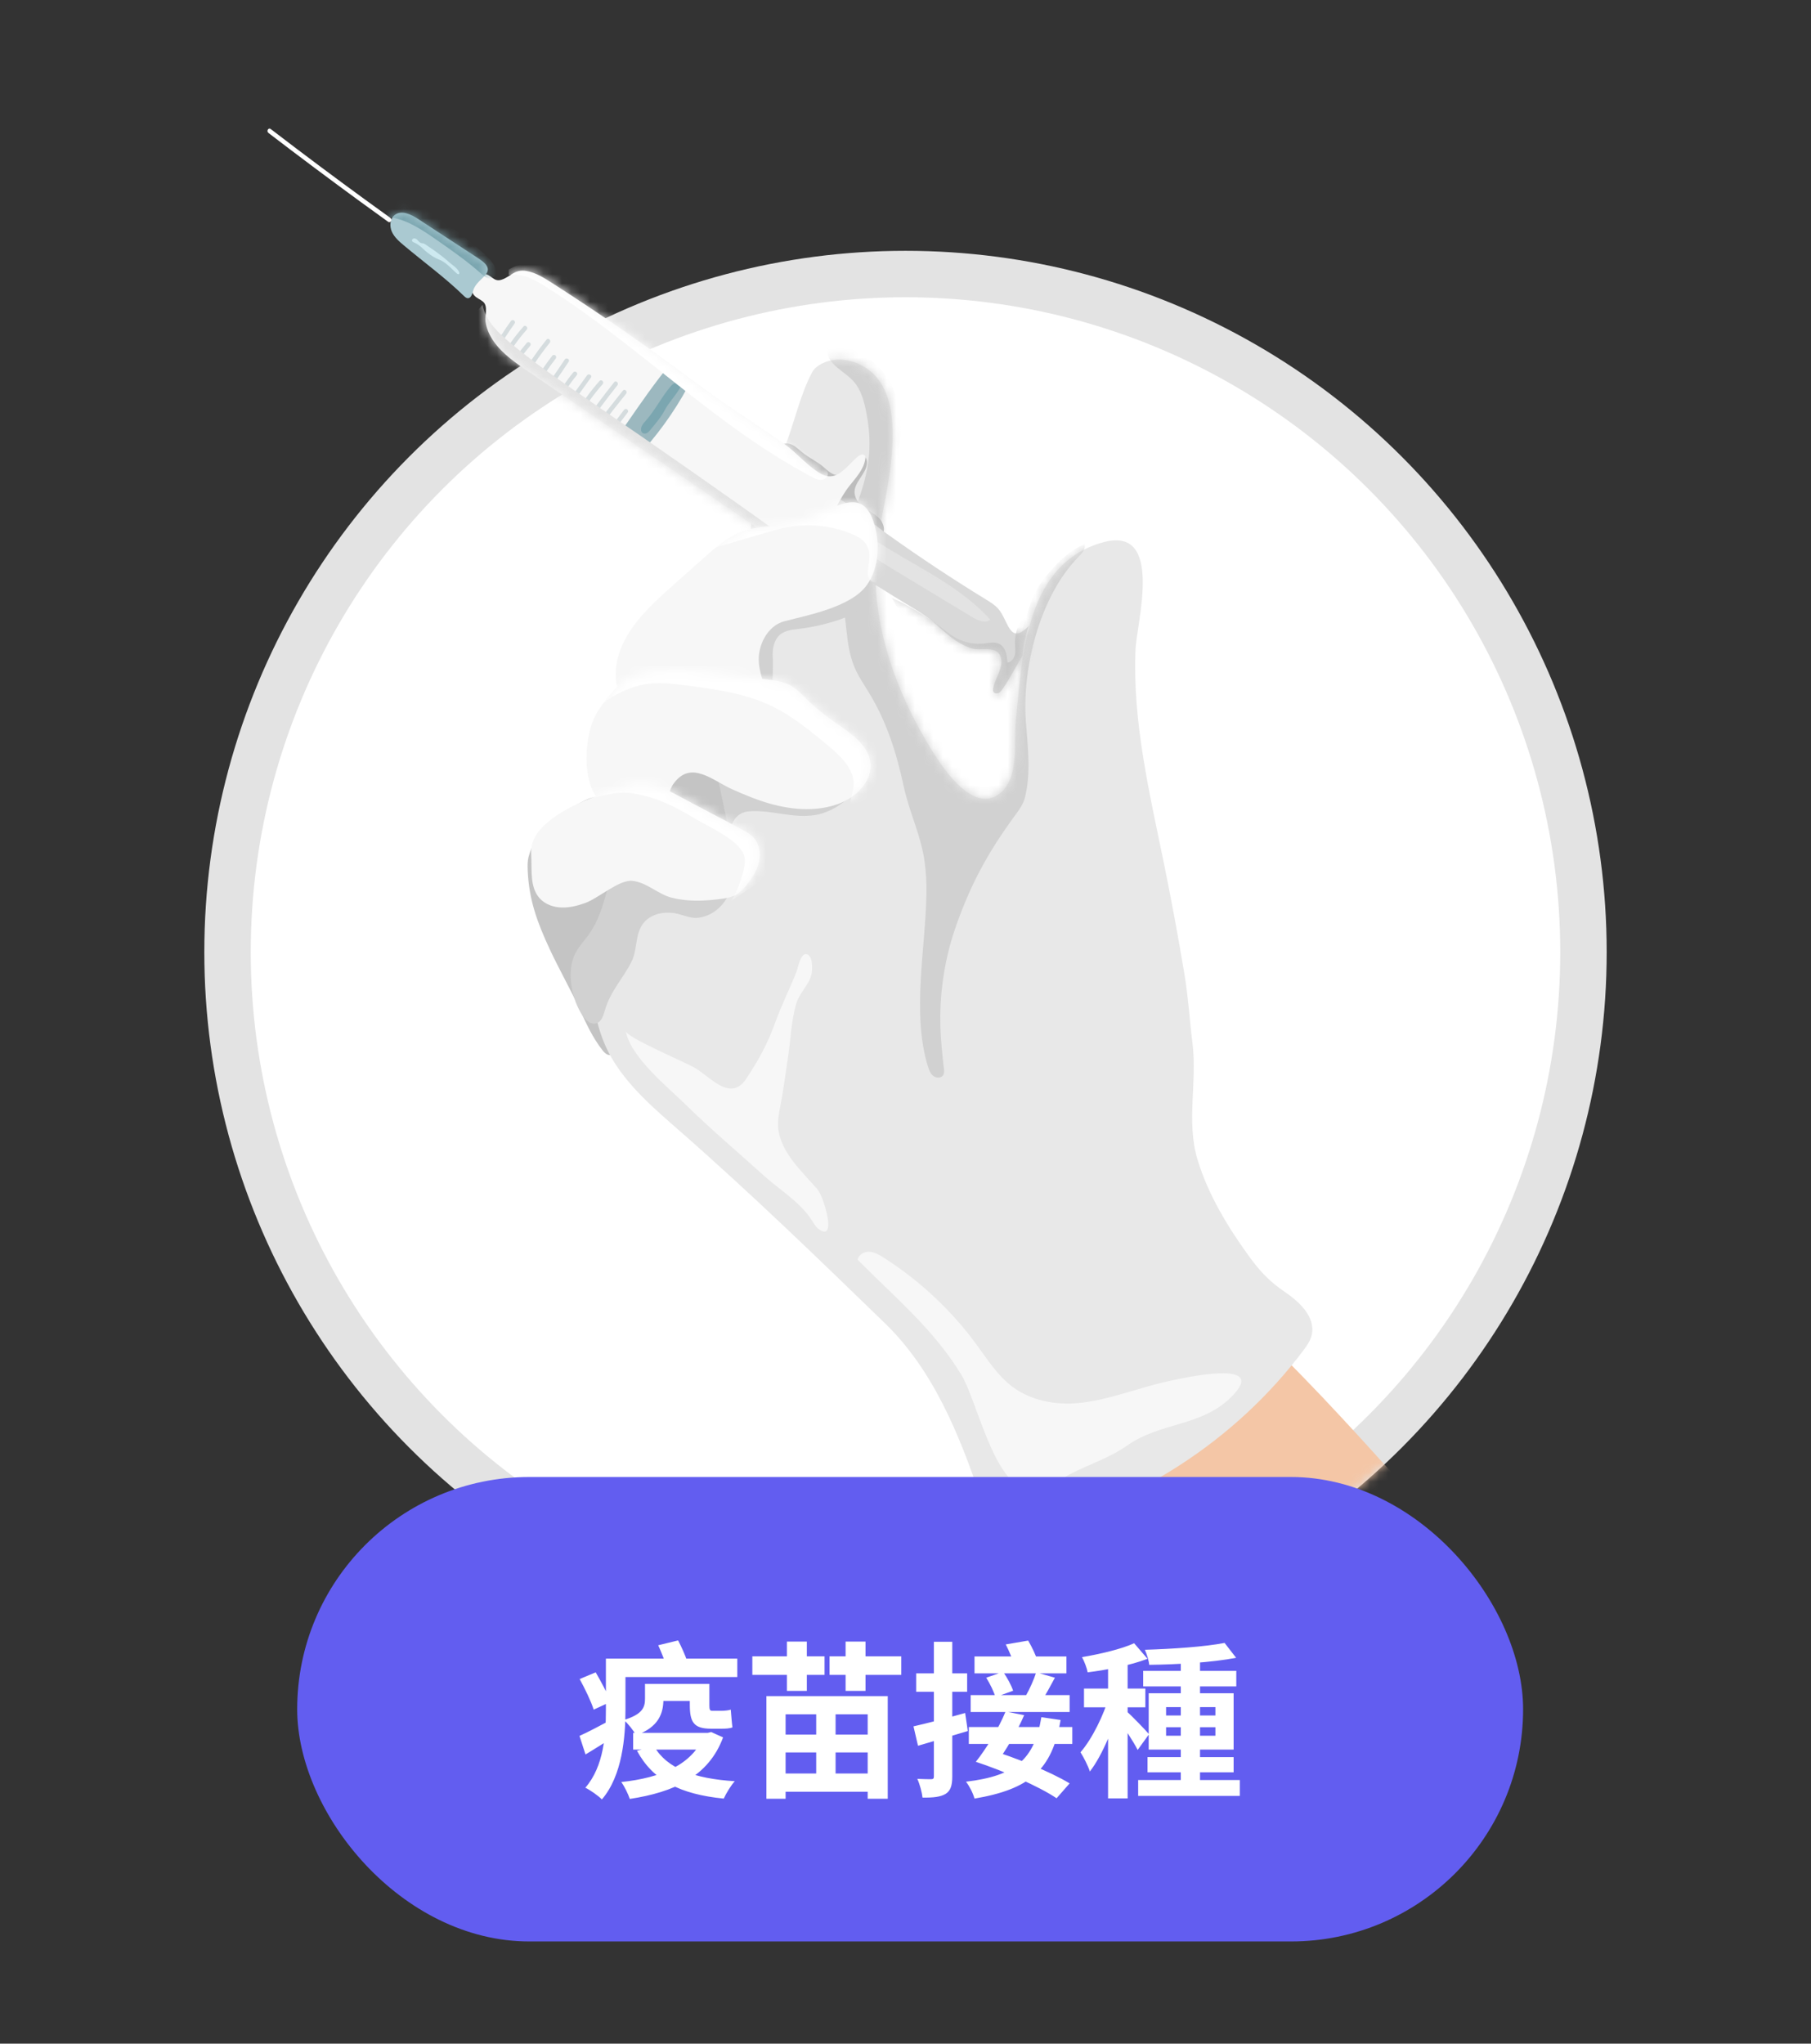 <svg width="195" height="220" viewBox="0 0 195 220" fill="none" xmlns="http://www.w3.org/2000/svg">
<rect x="0" y="0" width="195" height="220" fill="#333333" stroke="none"/>
<circle cx="97.5" cy="102.5" r="73" fill="white" stroke="#E3E3E3" stroke-width="5"/>
<g clip-path="url(#clip0_523_1547)">
<mask id="mask0_523_1547" style="mask-type:luminance" maskUnits="userSpaceOnUse" x="22" y="10" width="151" height="168">
<path d="M97.499 27.496C90.847 27.496 84.399 28.357 78.255 29.966V10H27.162V75.325C23.829 83.811 22 93.046 22 102.705C22 144.243 55.803 177.914 97.499 177.914C139.194 177.914 172.997 144.24 172.997 102.705C172.997 61.17 139.196 27.496 97.499 27.496Z" fill="white"/>
</mask>
<g mask="url(#mask0_523_1547)">
<path d="M71.804 97.898C72.09 100.265 70.097 102.399 68.588 103.959C66.531 106.09 66.463 108.925 66.645 111.709C66.672 112.131 66.694 112.57 66.525 112.96C66.357 113.347 65.935 113.661 65.522 113.564C65.242 113.496 65.035 113.266 64.859 113.041C63.815 111.712 63.105 110.16 62.404 108.625C61.406 106.439 60.229 104.408 59.215 102.231C57.878 99.361 56.948 96.896 56.82 93.685C56.801 93.192 56.796 92.688 56.921 92.212C57.647 89.457 60.14 87.643 62.518 86.4C63.157 86.067 63.831 85.726 64.552 85.734C65.587 85.748 66.49 86.5 67.02 87.389C67.547 88.277 67.784 89.3 68.102 90.283C68.569 91.732 69.23 93.121 70.062 94.4C70.779 95.504 71.647 96.593 71.804 97.898Z" fill="#C4C4C4"/>
<path d="M166.845 176.641C167.253 177.394 167.484 178.244 167.06 178.948C166.745 179.471 166.149 179.747 165.584 179.977C161.313 181.726 156.695 182.799 152.28 184.128C145.041 186.308 135.464 190.099 127.784 188.699C122.04 187.651 120.246 182.203 118.02 177.583C118.02 176.253 116.223 173.854 115.636 172.63C114.774 170.843 113.912 169.053 113.053 167.266C111.86 164.791 108.448 160.276 109.03 157.422C109.22 156.491 109.895 155.719 110.574 155.015C115.856 149.537 122.764 143.343 130.084 140.814C130.639 140.622 131.234 140.451 131.813 140.56C132.452 140.679 132.96 141.117 133.425 141.543C139.542 147.108 145.087 153.249 150.63 159.369C153.406 162.432 156.176 165.5 159.024 168.495C161.447 171.043 164.421 173.088 166.448 175.999C166.587 176.199 166.723 176.413 166.845 176.638V176.641Z" fill="#F4C6A6"/>
<path d="M85.975 43.72C86.388 42.455 86.84 41.218 87.446 40.078C87.658 39.679 88.03 39.387 88.433 39.176C89.545 38.593 90.909 38.583 92.086 39.024C98.855 41.556 95.221 53.157 94.498 58.234C93.337 66.372 96.49 74.905 100.899 81.645C102.196 83.624 105.23 87.616 107.818 85.274C109.77 83.511 109.153 79.871 109.384 77.542C110.09 70.464 110.457 60.653 118.792 58.375C125.373 56.577 122.391 67.008 122.266 69.957C121.94 77.727 123.78 85.376 125.324 92.937C126.14 96.923 126.879 100.923 127.545 104.934C127.953 107.387 128.086 109.811 128.399 112.294C128.921 116.456 127.719 120.767 128.929 124.786C130.074 128.59 132.178 132.054 134.496 135.252C135.671 136.871 136.731 137.984 138.343 139.076C139.803 140.067 141.708 141.738 141.233 143.736C141.083 144.359 140.7 144.895 140.314 145.407C133.058 155.047 122.315 162.023 110.531 164.745C109.81 164.91 109.052 165.061 108.337 164.872C106.769 164.455 106.081 162.673 105.564 161.14C103.283 154.384 100.451 147.451 95.291 142.453C88.039 135.425 80.783 128.393 73.18 121.742C70.407 119.316 67.531 116.873 65.731 113.664C63.005 108.803 63.113 101.161 65.728 96.254C67.389 93.135 70.241 90.828 73.147 88.808C76.053 86.787 79.128 84.932 81.558 82.36C82.569 81.29 84.002 79.668 84.154 78.149C84.29 76.776 83.477 74.734 83.238 73.348C82.564 69.454 81.887 65.56 81.213 61.668C80.938 60.087 80.663 58.478 80.84 56.883C81.123 54.357 82.496 52.188 83.659 49.989C84.698 48.028 85.285 45.832 85.978 43.717L85.975 43.72Z" fill="#E8E8E8"/>
<mask id="mask1_523_1547" style="mask-type:luminance" maskUnits="userSpaceOnUse" x="63" y="38" width="79" height="127">
<path d="M85.975 43.72C86.388 42.455 86.84 41.218 87.446 40.078C87.658 39.679 88.03 39.387 88.433 39.176C89.545 38.593 90.909 38.583 92.086 39.024C98.855 41.556 95.221 53.157 94.498 58.234C93.337 66.372 96.49 74.905 100.899 81.645C102.196 83.624 105.23 87.616 107.818 85.274C109.77 83.511 109.153 79.871 109.384 77.542C110.09 70.464 110.457 60.653 118.792 58.375C125.373 56.577 122.391 67.008 122.266 69.957C121.94 77.727 123.78 85.376 125.324 92.937C126.14 96.923 126.879 100.923 127.545 104.934C127.953 107.387 128.086 109.811 128.399 112.294C128.921 116.456 127.719 120.767 128.929 124.786C130.074 128.59 132.178 132.054 134.496 135.252C135.671 136.871 136.731 137.984 138.343 139.076C139.803 140.067 141.708 141.738 141.233 143.736C141.083 144.359 140.7 144.895 140.314 145.407C133.058 155.047 122.315 162.023 110.531 164.745C109.81 164.91 109.052 165.061 108.337 164.872C106.769 164.455 106.081 162.673 105.564 161.14C103.283 154.384 100.451 147.451 95.291 142.453C88.039 135.425 80.783 128.393 73.18 121.742C70.407 119.316 67.531 116.873 65.731 113.664C63.005 108.803 63.113 101.161 65.728 96.254C67.389 93.135 70.241 90.828 73.147 88.808C76.053 86.787 79.128 84.932 81.558 82.36C82.569 81.29 84.002 79.668 84.154 78.149C84.29 76.776 83.477 74.734 83.238 73.348C82.564 69.454 81.887 65.56 81.213 61.668C80.938 60.087 80.663 58.478 80.84 56.883C81.123 54.357 82.496 52.188 83.659 49.989C84.698 48.028 85.285 45.832 85.978 43.717L85.975 43.72Z" fill="white"/>
</mask>
<g mask="url(#mask1_523_1547)">
<path d="M99.369 69.754C99.344 69.676 99.32 69.597 99.296 69.519C97.969 65.229 96.705 60.913 96.835 56.38C96.884 54.665 96.797 53.154 96.626 51.467C96.441 49.639 97.004 47.836 96.999 46C96.99 43.99 96.517 41.927 95.305 40.324C94.188 38.848 92.535 37.87 90.852 37.093C90.474 36.92 90.045 36.752 89.656 36.901C89.256 37.055 89.042 37.521 89.077 37.946C89.112 38.371 89.352 38.756 89.637 39.073C90.322 39.845 91.287 40.332 91.959 41.115C92.771 42.06 93.073 43.324 93.307 44.546C94.152 48.989 93.214 52.095 91.534 56.082C90.058 59.578 90.727 64.013 91.143 67.856C91.287 69.194 91.472 70.545 91.991 71.788C92.407 72.782 93.021 73.675 93.581 74.596C95.503 77.754 96.542 81.101 97.314 84.683C97.917 87.486 99.198 89.98 99.57 92.861C99.638 93.387 99.69 93.926 99.722 94.481C99.755 95.036 99.766 95.61 99.755 96.206C99.654 102.096 98.162 109.109 99.91 114.793C100.03 115.18 100.179 115.587 100.5 115.833C100.823 116.08 101.37 116.074 101.571 115.722C101.682 115.527 101.661 115.289 101.636 115.067C101.465 113.526 101.294 111.982 101.253 110.431C101.171 107.303 101.579 104.167 102.457 101.178C102.604 100.679 102.764 100.184 102.936 99.696C104.553 95.087 106.429 91.686 109.335 87.724C109.751 87.158 110.175 86.573 110.349 85.896C111.034 83.253 110.659 80.313 110.457 77.632C110.031 71.926 111.972 64.187 116.093 59.981C116.481 59.586 116.924 59.098 116.794 58.559C115.03 59.328 113.665 60.723 112.496 62.207C111.265 63.77 110.911 65.102 110.332 66.973C109.095 70.967 107.801 75.094 107.777 79.313C107.769 80.906 108.152 82.999 106.328 83.949C104.558 84.873 103.18 82.907 102.805 81.344C101.864 77.431 100.568 73.616 99.369 69.757V69.754Z" fill="#D1D1D1"/>
</g>
<path d="M94.661 55.784C94.193 55.323 93.592 55.031 93.065 54.644C92.538 54.257 92.056 53.715 92.016 53.062C91.942 51.89 93.28 51.031 93.353 49.856C93.37 49.61 93.31 49.336 93.114 49.187C92.877 49.008 92.521 49.081 92.29 49.268C92.059 49.455 91.915 49.726 91.763 49.981C91.369 50.636 90.689 51.288 89.942 51.115C89.292 50.964 88.767 50.284 88.224 49.921C87.511 49.447 86.785 49.068 86.136 48.494C85.807 48.204 85.462 47.909 85.037 47.79C84.614 47.671 84.094 47.782 83.871 48.158L83.589 49.003C83.387 49.756 83.763 50.566 84.328 51.107C84.891 51.649 85.619 51.979 86.315 52.334C88.759 53.571 91.013 55.188 92.964 57.108C93.424 57.56 94.125 58.218 94.78 57.758C95.476 57.273 95.134 56.252 94.661 55.784Z" fill="#BDBDBD"/>
<path d="M110.8 67.363C110.74 67.42 110.678 67.48 110.618 67.536C108.661 69.427 108.587 66.757 107.456 65.503C107.097 65.107 106.635 64.823 106.179 64.544C102.585 62.343 99.07 60.014 95.639 57.566C94.011 56.401 92.464 55.074 90.803 53.961C89.227 52.905 88.066 54.183 87.074 55.486C86.753 55.903 86.459 56.382 86.462 56.908C86.467 58.765 89.017 59.846 90.308 60.596C92.309 61.758 94.288 62.96 96.246 64.197C97.681 65.107 99.328 65.96 100.619 67.065C101.718 68.002 102.498 68.853 103.871 69.502C104.257 69.686 104.659 69.854 105.086 69.887C106.005 69.957 107.329 69.605 107.731 70.667C108.152 71.782 107.122 73.031 106.942 74.079C106.918 74.225 106.907 74.388 106.994 74.509C107.111 74.672 107.358 74.685 107.535 74.596C107.712 74.507 107.834 74.339 107.948 74.176C108.756 73.031 109.367 71.755 110.112 70.58C110.167 69.5 110.425 68.408 110.8 67.363Z" fill="#D9D9D9"/>
<mask id="mask2_523_1547" style="mask-type:luminance" maskUnits="userSpaceOnUse" x="86" y="53" width="25" height="22">
<path d="M110.8 67.363C110.74 67.42 110.678 67.48 110.618 67.536C108.661 69.427 108.587 66.757 107.456 65.503C107.097 65.107 106.635 64.823 106.179 64.544C102.585 62.343 99.07 60.014 95.639 57.566C94.011 56.401 92.464 55.074 90.803 53.961C89.227 52.905 88.066 54.183 87.074 55.486C86.753 55.903 86.459 56.382 86.462 56.908C86.467 58.765 89.017 59.846 90.308 60.596C92.309 61.758 94.288 62.96 96.246 64.197C97.681 65.107 99.328 65.96 100.619 67.065C101.718 68.002 102.498 68.853 103.871 69.502C104.257 69.686 104.659 69.854 105.086 69.887C106.005 69.957 107.329 69.605 107.731 70.667C108.152 71.782 107.122 73.031 106.942 74.079C106.918 74.225 106.907 74.388 106.994 74.509C107.111 74.672 107.358 74.685 107.535 74.596C107.712 74.507 107.834 74.339 107.948 74.176C108.756 73.031 109.367 71.755 110.112 70.58C110.167 69.5 110.425 68.408 110.8 67.363Z" fill="white"/>
</mask>
<g mask="url(#mask2_523_1547)">
<path d="M91.784 56.396C91.404 56.087 91.007 55.757 90.523 55.689C90.039 55.621 89.466 55.962 89.49 56.447L89.642 56.315C91.621 58.524 94.204 60.095 96.746 61.633C99.391 63.233 102.036 64.831 104.681 66.431C105.279 66.794 106.081 67.149 106.627 66.713C102.598 62.212 96.482 60.203 91.787 56.396H91.784Z" fill="#E3E3E3"/>
<path d="M97.863 65.354C97.835 65.332 97.811 65.308 97.784 65.286C97.762 65.262 97.735 65.245 97.705 65.237C97.675 65.221 97.645 65.216 97.612 65.216C97.58 65.216 97.547 65.221 97.52 65.237C97.49 65.248 97.463 65.264 97.441 65.286C97.428 65.302 97.417 65.319 97.403 65.335C97.382 65.373 97.371 65.413 97.371 65.457C97.373 65.478 97.376 65.5 97.379 65.522C97.39 65.562 97.411 65.597 97.441 65.627C97.469 65.649 97.493 65.673 97.52 65.695C97.542 65.719 97.569 65.736 97.599 65.744C97.629 65.76 97.659 65.765 97.691 65.765C97.724 65.765 97.757 65.76 97.784 65.744C97.814 65.733 97.841 65.717 97.863 65.695C97.876 65.679 97.887 65.662 97.901 65.646C97.922 65.608 97.933 65.568 97.933 65.524C97.931 65.503 97.928 65.481 97.925 65.459C97.914 65.419 97.892 65.383 97.863 65.354Z" fill="#D1D1D1"/>
<path d="M111.604 67.721C111.569 67.239 111.468 66.667 111.025 66.472C110.441 66.218 109.854 66.846 109.623 67.436C109.386 68.035 109.272 68.679 109.288 69.324C109.299 69.724 109.359 70.131 109.267 70.518C109.177 70.908 108.881 71.287 108.481 71.322C108.424 70.548 108.274 69.632 107.57 69.299C107.092 69.072 106.532 69.21 106.004 69.272C104.977 69.394 103.917 69.194 103.003 68.712C102.381 68.384 101.834 67.932 101.277 67.504C99.654 66.261 97.887 65.205 96.028 64.357L97.632 67.198C97.996 68.598 99.238 69.578 100.459 70.358C101.679 71.138 103.011 71.88 103.767 73.115C104.14 73.727 104.354 74.434 104.806 74.989C105.741 76.142 107.557 76.329 108.878 75.644C110.199 74.959 111.05 73.578 111.411 72.14C111.776 70.702 111.71 69.194 111.604 67.712V67.721Z" fill="#C7C7C7"/>
</g>
<path d="M75.069 74.022C73.604 77.274 71.35 80.102 69.852 83.302C69.366 84.342 69.243 85.493 68.773 86.546C68.091 88.079 67.319 89.558 66.707 91.126C65.563 94.061 65.293 97.896 63.483 100.484C62.904 101.31 62.159 102.041 61.789 102.978C61.028 104.904 61.61 107.652 62.716 109.312C63.056 109.824 63.619 110.339 64.209 110.163C64.758 109.998 64.962 109.35 65.117 108.801C65.712 106.71 67.061 105.378 67.998 103.531C68.645 102.261 68.357 100.666 69.211 99.472C70.01 98.356 71.6 98.047 72.938 98.367C73.702 98.548 74.457 98.903 75.235 98.792C77.918 98.407 79.41 95.461 78.761 93.189C78.277 91.497 78.01 87.554 80.65 87.34C83.067 87.142 85.399 88.166 87.875 87.722C90.564 87.24 94.128 84.264 91.665 81.51C89.653 79.257 86.296 78.482 84.2 76.37C82.816 74.975 83.314 72.525 83.205 70.748C83.151 69.849 83.33 68.85 84.037 68.289C84.6 67.845 85.361 67.777 86.073 67.691C87.593 67.507 89.096 67.157 90.54 66.651C91.216 66.413 91.896 66.131 92.423 65.644C93.228 64.896 93.56 63.761 93.636 62.667C93.957 58.078 91.173 57.227 87.359 58.865C83.578 60.488 80.345 63.35 78.282 66.897C76.972 69.153 76.137 71.644 75.066 74.022H75.069Z" fill="#D1D1D1"/>
<path d="M88.754 56.694C88.077 57.579 87.318 58.41 86.513 59.174C86.334 59.345 86.136 59.518 85.891 59.55C85.6 59.588 85.328 59.415 85.086 59.25C75.705 52.846 66.324 46.441 56.943 40.037C55.583 39.108 54.132 38.13 53.172 36.766C52.713 36.116 52.381 35.387 52.278 34.596C52.194 33.933 52.585 32.953 52.003 32.471C51.718 32.232 51.345 32.102 51.09 31.832C50.603 31.323 50.704 30.44 51.171 29.912C51.394 29.66 51.712 29.462 52.052 29.473C52.933 29.503 53.118 30.415 54.02 30.107C55.029 29.763 55.409 28.945 56.69 29.172C57.685 29.348 58.566 29.898 59.414 30.442C64.709 33.833 69.877 37.418 74.909 41.188C78.032 43.527 81.351 45.588 84.532 47.849C85.807 48.757 87.204 50.441 88.577 51.091C90.194 51.857 91.225 50.094 92.374 49.147C92.595 48.965 92.962 48.813 93.125 49.049C93.193 49.147 93.187 49.276 93.171 49.393C93.016 50.541 92.143 51.44 91.426 52.353C90.36 53.712 89.797 55.329 88.754 56.694Z" fill="#F7F7F7"/>
<mask id="mask3_523_1547" style="mask-type:luminance" maskUnits="userSpaceOnUse" x="50" y="29" width="44" height="31">
<path d="M88.754 56.694C88.077 57.579 87.318 58.41 86.513 59.174C86.334 59.345 86.136 59.518 85.891 59.55C85.6 59.588 85.328 59.415 85.086 59.25C75.705 52.846 66.324 46.441 56.943 40.037C55.583 39.108 54.132 38.13 53.172 36.766C52.713 36.116 52.381 35.387 52.278 34.596C52.194 33.933 52.585 32.953 52.003 32.471C51.718 32.232 51.345 32.102 51.09 31.832C50.603 31.323 50.704 30.44 51.171 29.912C51.394 29.66 51.712 29.462 52.052 29.473C52.933 29.503 53.118 30.415 54.02 30.107C55.029 29.763 55.409 28.945 56.69 29.172C57.685 29.348 58.566 29.898 59.414 30.442C64.709 33.833 69.877 37.418 74.909 41.188C78.032 43.527 81.351 45.588 84.532 47.849C85.807 48.757 87.204 50.441 88.577 51.091C90.194 51.857 91.225 50.094 92.374 49.147C92.595 48.965 92.962 48.813 93.125 49.049C93.193 49.147 93.187 49.276 93.171 49.393C93.016 50.541 92.143 51.44 91.426 52.353C90.36 53.712 89.797 55.329 88.754 56.694Z" fill="white"/>
</mask>
<g mask="url(#mask3_523_1547)">
<path d="M72.277 39.065C72.37 38.954 72.468 38.837 72.601 38.778C72.905 38.642 73.245 38.845 73.514 39.038C73.794 39.238 74.077 39.441 74.357 39.642C74.523 39.761 74.705 39.901 74.737 40.102C74.764 40.264 74.691 40.424 74.618 40.573C73.204 43.4 71.418 46.04 69.32 48.407C68.983 48.786 68.607 49.179 68.11 49.287C67.131 49.501 66.373 48.637 66.362 47.738C66.354 46.834 66.995 46.281 67.479 45.586C69.02 43.359 70.537 41.147 72.275 39.062L72.277 39.065Z" fill="#9CB8BF"/>
<path d="M73.136 41.892C72.679 42.672 72.002 43.343 71.589 44.132C71.173 44.922 70.608 45.569 70.037 46.265C69.926 46.401 69.811 46.539 69.656 46.62C69.501 46.701 69.292 46.709 69.162 46.593C69.099 46.536 69.058 46.455 69.039 46.371C68.99 46.165 69.053 45.946 69.159 45.764C69.265 45.583 69.415 45.426 69.553 45.269C70.543 44.142 71.201 42.791 72.174 41.637C72.326 41.456 72.5 41.269 72.731 41.21C72.962 41.15 73.256 41.285 73.272 41.524C73.28 41.64 73.22 41.751 73.163 41.851C73.155 41.865 73.147 41.878 73.141 41.889L73.136 41.892Z" fill="#7BA6B0"/>
<path d="M53.498 37.803C54.086 36.776 54.727 35.78 55.418 34.819C55.494 34.713 55.437 34.55 55.331 34.488C55.208 34.418 55.075 34.469 54.999 34.575C54.309 35.536 53.667 36.53 53.08 37.559C52.925 37.83 53.343 38.074 53.498 37.803Z" fill="#D5DCDE"/>
<path d="M55.143 39.874C55.722 38.954 56.366 38.074 57.073 37.245C57.157 37.145 57.171 37.001 57.073 36.904C56.986 36.817 56.815 36.803 56.73 36.904C55.996 37.762 55.328 38.675 54.724 39.631C54.558 39.893 54.977 40.137 55.143 39.874Z" fill="#D5DCDE"/>
<path d="M57.807 41.643C58.402 40.587 59.074 39.574 59.821 38.621C59.903 38.518 59.922 38.38 59.821 38.279C59.737 38.196 59.56 38.177 59.479 38.279C58.704 39.268 58.003 40.308 57.388 41.399C57.236 41.67 57.655 41.914 57.807 41.643Z" fill="#D5DCDE"/>
<path d="M60.248 43.232C60.748 42.228 61.363 41.28 62.083 40.416C62.167 40.316 62.181 40.172 62.083 40.075C61.996 39.988 61.825 39.975 61.741 40.075C60.993 40.971 60.349 41.946 59.83 42.989C59.691 43.265 60.109 43.511 60.248 43.232Z" fill="#D5DCDE"/>
<path d="M62.445 44.76C63.138 43.544 63.956 42.404 64.891 41.358C65.098 41.128 64.758 40.784 64.549 41.017C63.586 42.092 62.741 43.265 62.026 44.516C61.871 44.787 62.29 45.031 62.445 44.76Z" fill="#D5DCDE"/>
<path d="M63.081 46.073C64.154 44.502 65.285 42.97 66.476 41.483C66.669 41.242 66.329 40.898 66.133 41.142C64.918 42.661 63.758 44.224 62.662 45.829C62.485 46.087 62.907 46.328 63.081 46.073Z" fill="#D5DCDE"/>
<path d="M60.819 44.543C61.754 43.246 62.689 41.951 63.624 40.654C63.807 40.402 63.388 40.161 63.206 40.41C62.271 41.708 61.336 43.002 60.4 44.299C60.218 44.551 60.637 44.792 60.819 44.543Z" fill="#D5DCDE"/>
<path d="M58.429 42.972C59.392 41.651 60.327 40.308 61.232 38.943C61.403 38.683 60.985 38.442 60.813 38.699C59.908 40.061 58.976 41.407 58.011 42.728C57.829 42.98 58.247 43.221 58.429 42.972Z" fill="#D5DCDE"/>
<path d="M56.007 41.686C56.926 39.999 57.989 38.396 59.193 36.898C59.386 36.657 59.046 36.316 58.85 36.557C57.619 38.087 56.526 39.717 55.588 41.442C55.439 41.716 55.858 41.96 56.007 41.686Z" fill="#D5DCDE"/>
<path d="M54.151 39.211C54.846 37.871 55.703 36.62 56.711 35.493C56.918 35.263 56.575 34.919 56.369 35.152C55.333 36.308 54.447 37.592 53.732 38.967C53.588 39.244 54.006 39.487 54.151 39.211Z" fill="#D5DCDE"/>
<path d="M64.627 45.956C65.538 44.752 66.465 43.563 67.414 42.387C67.607 42.146 67.267 41.805 67.071 42.046C66.098 43.254 65.144 44.475 64.209 45.713C64.021 45.962 64.442 46.203 64.627 45.956Z" fill="#D5DCDE"/>
<path d="M65.451 47.229C66.166 46.282 66.884 45.334 67.599 44.386C67.678 44.283 67.615 44.115 67.512 44.056C67.387 43.982 67.259 44.037 67.18 44.142C66.465 45.09 65.748 46.038 65.033 46.986C64.954 47.089 65.016 47.256 65.12 47.316C65.245 47.389 65.372 47.335 65.451 47.229Z" fill="#D5DCDE"/>
<path d="M88.549 50.132C80.612 43.528 72.435 37.21 64.037 31.195C62.667 30.215 61.265 29.227 59.666 28.693C58.065 28.16 56.211 28.133 54.776 29.015V29.6C56.206 29.354 57.598 30.12 58.824 30.895C68.74 37.161 77.034 45.862 87.416 51.337C87.707 51.492 88.014 51.646 88.346 51.654C88.677 51.662 89.036 51.478 89.118 51.161C89.221 50.761 88.868 50.398 88.549 50.132Z" fill="white"/>
<g style="mix-blend-mode:multiply">
<path d="M85.374 58.456C78.26 53.357 71.086 48.337 63.855 43.403C60.846 41.347 57.821 39.303 55.015 36.977C53.661 35.853 52.288 34.542 51.951 32.817L51.215 33.695C50.644 33.809 50.508 34.556 50.549 35.133C50.712 37.554 51.723 39.866 53.15 41.832C54.577 43.798 56.404 45.445 58.331 46.929C64.222 51.467 71.07 54.581 77.901 57.533C80.144 58.502 82.406 59.464 84.782 60.041C85.23 60.149 85.809 60.195 86.046 59.802C86.331 59.328 85.828 58.782 85.377 58.459L85.374 58.456Z" fill="#E3E3E3"/>
</g>
</g>
<path d="M51.528 27.824C53.879 29.362 51.397 29.793 50.965 31.238C50.853 31.61 50.734 32.132 50.348 32.1C50.193 32.086 50.068 31.97 49.956 31.861C47.961 29.909 45.653 28.238 43.503 26.432C42.992 26.004 42.467 25.552 42.193 24.945C41.921 24.339 41.983 23.526 42.519 23.128C43.247 22.587 44.267 23.082 45.028 23.578C47.194 24.994 49.361 26.41 51.528 27.824Z" fill="#AAC9D1"/>
<mask id="mask4_523_1547" style="mask-type:luminance" maskUnits="userSpaceOnUse" x="42" y="22" width="11" height="11">
<path d="M51.528 27.824C53.879 29.362 51.397 29.793 50.965 31.238C50.853 31.61 50.734 32.132 50.348 32.1C50.193 32.086 50.068 31.97 49.956 31.861C47.961 29.909 45.653 28.238 43.503 26.432C42.992 26.004 42.467 25.552 42.193 24.945C41.921 24.339 41.983 23.526 42.519 23.128C43.247 22.587 44.267 23.082 45.028 23.578C47.194 24.994 49.361 26.41 51.528 27.824Z" fill="white"/>
</mask>
<g mask="url(#mask4_523_1547)">
<path d="M53.143 28.458C52.781 27.897 52.281 27.442 51.778 27.003C49.951 25.406 48.016 23.93 45.988 22.592C45.373 22.186 44.737 21.788 44.025 21.604C43.313 21.419 42.5 21.476 41.916 21.926C41.483 22.256 41.211 22.811 41.298 23.348C43.337 23.34 45.205 24.566 46.898 25.744C48.597 26.925 50.299 28.111 51.84 29.489C52.186 29.798 52.651 30.139 53.066 29.936C53.569 29.69 53.447 28.929 53.143 28.46V28.458Z" fill="#7BA6B0"/>
<path d="M45.482 26.716C45.218 26.481 44.947 26.256 44.609 26.115C44.509 26.075 44.395 26.026 44.365 25.923C44.324 25.788 44.474 25.655 44.615 25.66C44.756 25.666 44.879 25.763 44.976 25.866C45.074 25.969 45.167 26.083 45.294 26.145C45.403 26.197 45.523 26.177 45.626 26.215C45.767 26.267 45.903 26.386 46.028 26.467C46.303 26.646 46.575 26.833 46.841 27.022C47.366 27.399 47.885 27.797 48.361 28.23C48.714 28.552 49.22 28.823 49.426 29.27C49.465 29.351 49.478 29.47 49.397 29.511C49.334 29.541 49.263 29.497 49.212 29.457C49.029 29.313 48.869 29.145 48.703 28.986C48.312 28.612 47.831 28.157 47.317 27.962C46.839 27.783 46.474 27.54 46.064 27.226C45.86 27.069 45.672 26.892 45.482 26.722V26.716Z" fill="#CDE9F0"/>
</g>
<path d="M28.902 14.308C32.21 16.843 35.549 19.34 38.917 21.796C39.874 22.492 40.831 23.188 41.793 23.876C42.046 24.057 42.288 23.64 42.038 23.459C38.653 21.027 35.296 18.555 31.971 16.039C31.028 15.327 30.087 14.609 29.147 13.889C28.899 13.699 28.657 14.119 28.902 14.306V14.308Z" fill="white"/>
<path d="M78.117 87.686C77.279 83.673 76.439 79.66 75.599 75.647C75.393 74.656 75.107 73.551 74.232 73.039C73.729 72.744 73.117 72.706 72.536 72.687C71.152 72.641 69.706 72.668 68.469 73.285C67.436 73.8 66.642 74.68 65.876 75.536C65.087 76.416 64.272 77.355 64.046 78.512C63.916 79.192 64.002 79.893 64.09 80.581C64.432 83.264 64.775 85.948 65.117 88.632L65.025 88.42C65.125 89.544 65.37 90.717 66.123 91.559C67.384 92.972 69.57 92.981 71.454 92.756C73.482 92.515 75.599 92.087 77.141 90.754C77.682 90.289 78.152 89.682 78.242 88.975C78.296 88.545 78.206 88.112 78.119 87.686H78.117Z" fill="#C4C4C4"/>
<path d="M89.982 54.495C91.567 53.894 93.019 53.666 93.862 55.657C94.827 57.937 94.778 61.11 93.244 63.106C91.518 65.351 87.06 66.207 84.461 66.878C82.923 67.276 81.928 68.858 81.729 70.431C81.359 73.337 84.279 76.099 81.762 78.501C80.188 80.004 77.32 80.12 75.278 80.286C72.718 80.494 69.907 79.538 68.251 77.526C65.78 74.523 65.688 71.238 67.819 67.964C69.075 66.039 70.812 64.485 72.527 62.955C73.604 61.993 74.68 61.032 75.76 60.073C77.013 58.955 78.304 57.815 79.881 57.224C81.591 56.585 83.412 56.721 85.171 56.358C86.913 55.998 88.332 55.129 89.985 54.5L89.982 54.495Z" fill="#F7F7F7"/>
<mask id="mask5_523_1547" style="mask-type:luminance" maskUnits="userSpaceOnUse" x="66" y="54" width="29" height="27">
<path d="M89.982 54.495C91.567 53.894 93.019 53.666 93.862 55.657C94.827 57.937 94.778 61.11 93.244 63.106C91.518 65.351 87.06 66.207 84.461 66.878C82.923 67.276 81.928 68.858 81.729 70.431C81.359 73.337 84.279 76.099 81.762 78.501C80.188 80.004 77.32 80.12 75.278 80.286C72.718 80.494 69.907 79.538 68.251 77.526C65.78 74.523 65.688 71.238 67.819 67.964C69.075 66.039 70.812 64.485 72.527 62.955C73.604 61.993 74.68 61.032 75.76 60.073C77.013 58.955 78.304 57.815 79.881 57.224C81.591 56.585 83.412 56.721 85.171 56.358C86.913 55.998 88.332 55.129 89.985 54.5L89.982 54.495Z" fill="white"/>
</mask>
<g mask="url(#mask5_523_1547)">
<path d="M72.824 52.453C70.975 53.571 69.312 54.998 67.936 56.661C66.987 57.812 65.432 59.64 65.196 61.121C65.03 62.169 65.438 63.328 66.324 63.916C68.004 65.026 69.472 63.761 70.788 62.749C72.128 61.714 73.411 60.58 74.928 59.802C76.07 59.218 77.309 58.855 78.541 58.495C79.848 58.113 81.156 57.728 82.463 57.346C83.214 57.127 83.964 56.908 84.731 56.761C87.063 56.315 89.526 56.569 91.717 57.482C92.236 57.698 92.758 57.964 93.114 58.397C93.981 59.448 93.47 60.512 93.457 61.674C93.443 62.889 94.644 62.965 95.474 62.264C95.852 61.942 96.129 61.519 96.382 61.091C98.393 57.685 97.869 53.206 94.481 50.796C92.407 49.32 89.74 48.973 87.193 48.938C82.197 48.87 77.094 49.875 72.824 52.461V52.453Z" fill="white"/>
</g>
<path d="M83.358 86.638C81.797 86.238 80.308 85.623 78.84 84.968C76.728 84.025 74.371 81.751 72.5 84.402C71.454 85.886 72.21 88.61 69.806 88.223C68.439 88.003 65.821 87.37 64.791 86.446C62.668 84.543 62.904 80.026 63.842 77.613C64.106 76.939 64.511 76.329 64.935 75.742C65.802 74.542 66.813 73.364 68.189 72.806C71.117 71.623 75.222 72.254 78.258 72.622C79.682 72.793 81.11 72.966 82.534 73.137C83.366 73.237 84.217 73.342 84.967 73.716C85.856 74.16 86.519 74.937 87.234 75.625C88.281 76.627 89.474 77.459 90.659 78.293C92.016 79.249 93.481 80.391 93.712 82.029C94.003 84.074 92.165 85.864 90.214 86.56C88.028 87.337 85.603 87.21 83.358 86.633V86.638Z" fill="#F7F7F7"/>
<mask id="mask6_523_1547" style="mask-type:luminance" maskUnits="userSpaceOnUse" x="63" y="72" width="31" height="17">
<path d="M83.358 86.638C81.797 86.238 80.308 85.623 78.84 84.968C76.728 84.025 74.371 81.751 72.5 84.402C71.454 85.886 72.21 88.61 69.806 88.223C68.439 88.003 65.821 87.37 64.791 86.446C62.668 84.543 62.904 80.026 63.842 77.613C64.106 76.939 64.511 76.329 64.935 75.742C65.802 74.542 66.813 73.364 68.189 72.806C71.117 71.623 75.222 72.254 78.258 72.622C79.682 72.793 81.11 72.966 82.534 73.137C83.366 73.237 84.217 73.342 84.967 73.716C85.856 74.16 86.519 74.937 87.234 75.625C88.281 76.627 89.474 77.459 90.659 78.293C92.016 79.249 93.481 80.391 93.712 82.029C94.003 84.074 92.165 85.864 90.214 86.56C88.028 87.337 85.603 87.21 83.358 86.633V86.638Z" fill="white"/>
</mask>
<g mask="url(#mask6_523_1547)">
<path d="M95.552 79.744C94.612 76.348 91.559 73.973 88.465 72.267C83.537 69.551 77.945 67.886 72.315 68.051C70.344 68.111 68.333 68.406 66.599 69.343C64.595 70.426 63.13 72.262 61.743 74.066C61.009 75.021 60.243 76.096 60.324 77.296C60.368 77.973 60.849 78.615 61.434 78.921C63.807 76.294 66.683 73.873 70.176 73.573C71.358 73.47 72.544 73.621 73.721 73.77C76.893 74.177 80.131 74.599 83.018 75.969C85.301 77.055 87.267 78.688 89.207 80.302C90.578 81.442 92.078 82.883 91.912 84.654C91.853 85.279 91.581 85.872 91.553 86.501C91.524 87.129 91.869 87.86 92.494 87.928C92.964 87.979 93.383 87.638 93.704 87.291C95.55 85.309 96.273 82.352 95.55 79.747L95.552 79.744Z" fill="white"/>
</g>
<path d="M125.711 148.711C122.533 149.404 119.309 150.755 116.06 151.045C113.595 151.267 110.996 150.769 109.017 149.287C107.399 148.08 106.307 146.322 105.113 144.697C102.4 141.006 98.991 137.825 95.12 135.368C94.653 135.071 94.15 134.775 93.598 134.751C93.043 134.727 92.432 135.071 92.358 135.618C96.33 139.644 100.505 143.056 103.498 147.974C105.236 150.826 106.956 159.667 110.705 160.458C110.852 160.488 110.993 160.509 111.132 160.52C112.774 160.639 113.894 159.377 115.261 158.671C117.322 157.606 119.431 156.97 121.367 155.611C124.974 153.076 129.359 153.577 132.558 150.411C136.829 146.184 127.393 148.34 125.713 148.708L125.711 148.711Z" fill="#F7F7F7"/>
<path d="M82.235 126.546C83.95 128.095 86.19 129.419 87.427 131.391C87.628 131.713 87.819 132.059 88.123 132.287C90.189 133.841 88.724 128.853 88.022 128.035C86.413 126.17 84.062 124.082 83.795 121.469C83.714 120.67 83.866 119.865 84.021 119.077C84.361 117.331 84.573 115.606 84.842 113.856C85.13 111.977 85.198 109.87 85.734 108.048C86.079 106.875 87.093 106.044 87.373 104.917C87.492 104.435 87.552 102.862 86.853 102.716C86.177 102.575 85.937 104.173 85.755 104.628C85.032 106.456 84.143 108.216 83.477 110.065C82.656 112.343 81.716 114.073 80.354 116.126C78.696 118.625 76.613 116.063 74.89 114.996C73.968 114.428 67.512 111.714 67.39 111.013C67.874 113.791 71.932 117.049 73.851 118.934C76.545 121.577 79.435 124.014 82.235 126.543V126.546Z" fill="#F7F7F7"/>
<path d="M73.778 96.891C75.015 97.021 76.246 96.945 77.513 96.783C78.089 96.71 78.682 96.623 79.193 96.349C79.698 96.079 80.095 95.645 80.451 95.196C81.022 94.475 81.528 93.674 81.726 92.775C81.925 91.876 81.77 90.866 81.153 90.183C80.799 89.793 80.326 89.536 79.862 89.284C77.488 88.003 75.077 86.779 72.709 85.488C71.812 85.022 70.893 84.551 69.89 84.399C68.346 84.166 66.805 84.721 65.342 85.266C63.282 86.035 61.186 86.82 59.435 88.147C58.114 89.146 57.095 90.286 57.195 91.976C57.293 93.628 57.008 95.518 58.136 96.734C58.72 97.362 59.598 97.665 60.457 97.695C61.316 97.725 62.167 97.506 62.98 97.221C64.418 96.718 66.655 94.676 68.094 94.825C69.654 94.984 70.834 96.268 72.35 96.644C72.826 96.764 73.302 96.842 73.775 96.894L73.778 96.891Z" fill="#F7F7F7"/>
<mask id="mask7_523_1547" style="mask-type:luminance" maskUnits="userSpaceOnUse" x="57" y="84" width="25" height="14">
<path d="M73.778 96.891C75.015 97.021 76.246 96.945 77.513 96.783C78.089 96.71 78.682 96.623 79.193 96.349C79.698 96.079 80.095 95.645 80.451 95.196C81.022 94.475 81.528 93.674 81.726 92.775C81.925 91.876 81.77 90.866 81.153 90.183C80.799 89.793 80.326 89.536 79.862 89.284C77.488 88.003 75.077 86.779 72.709 85.488C71.812 85.022 70.893 84.551 69.89 84.399C68.346 84.166 66.805 84.721 65.342 85.266C63.282 86.035 61.186 86.82 59.435 88.147C58.114 89.146 57.095 90.286 57.195 91.976C57.293 93.628 57.008 95.518 58.136 96.734C58.72 97.362 59.598 97.665 60.457 97.695C61.316 97.725 62.167 97.506 62.98 97.221C64.418 96.718 66.655 94.676 68.094 94.825C69.654 94.984 70.834 96.268 72.35 96.644C72.826 96.764 73.302 96.842 73.775 96.894L73.778 96.891Z" fill="white"/>
</mask>
<g mask="url(#mask7_523_1547)">
<path d="M75.164 84.204C71.858 82.75 68.262 81.702 64.625 82.216C63.35 82.398 62.14 82.257 60.887 82.392C59.824 82.509 58.91 83.292 59.185 84.415C59.487 85.647 61.031 86.002 62.121 86.04C64.111 86.105 65.788 85.109 67.876 85.371C70.379 85.685 72.668 86.798 74.794 88.104C76.224 88.981 79.745 90.449 80.155 92.222C80.269 92.721 80.171 93.238 80.052 93.736C79.774 94.871 79.372 95.984 78.741 96.967C79.745 96.298 80.75 95.626 81.753 94.957C82.218 94.646 82.691 94.332 83.064 93.915C83.648 93.262 84.534 91.673 84.431 90.76C84.311 89.701 83.066 88.932 82.281 88.331C80.101 86.658 77.678 85.314 75.164 84.21V84.204Z" fill="white"/>
</g>
</g>
</g>
<rect x="32" y="159" width="132" height="50" rx="25" fill="#625DF0"/>
<path d="M70.658 181.272H75.536V183.108H70.658V181.272ZM68.174 186.546H76.508V188.346H68.174V186.546ZM69.452 181.272H71.432V182.946C71.432 184.44 70.91 185.952 68.48 186.798C68.264 186.348 67.562 185.466 67.166 185.16C69.2 184.548 69.452 183.774 69.452 182.874V181.272ZM75.806 186.546H76.202L76.58 186.456L77.858 187.032C76.292 191.262 72.53 192.936 67.814 193.656C67.634 193.116 67.238 192.306 66.896 191.838C71.162 191.388 74.6 189.966 75.806 186.816V186.546ZM70.442 188.004C71.792 190.362 74.744 191.478 79.118 191.748C78.704 192.198 78.182 193.062 77.93 193.62C73.214 193.152 70.316 191.658 68.588 188.472L70.442 188.004ZM74.276 181.272H76.382V183.54C76.382 183.99 76.418 184.17 76.67 184.17C76.85 184.17 77.462 184.17 77.66 184.17C77.966 184.17 78.434 184.134 78.686 184.044C78.74 184.62 78.794 185.448 78.866 185.952C78.578 186.078 78.128 186.096 77.714 186.096C77.444 186.096 76.814 186.096 76.544 186.096C74.672 186.096 74.276 185.358 74.276 183.522V181.272ZM66.374 178.554H79.388V180.534H66.374V178.554ZM65.24 178.554H67.346V184.08C67.346 186.996 67.004 191.154 64.808 193.71C64.448 193.332 63.53 192.684 63.026 192.45C65.042 190.128 65.24 186.672 65.24 184.062V178.554ZM62.414 180.75L64.142 180.03C64.718 181.02 65.438 182.37 65.762 183.198L63.926 184.044C63.656 183.18 62.99 181.794 62.414 180.75ZM62.396 186.87C63.296 186.474 64.61 185.772 65.924 185.07L66.428 186.726C65.312 187.482 64.124 188.22 63.044 188.868L62.396 186.87ZM70.874 177.114L73.016 176.592C73.376 177.276 73.79 178.212 73.988 178.806L71.756 179.454C71.612 178.824 71.198 177.834 70.874 177.114ZM83.546 190.92H94.4V192.882H83.546V190.92ZM83.546 186.726H94.4V188.652H83.546V186.726ZM87.884 183.45H89.972V192.432H87.884V183.45ZM82.52 182.586H95.588V193.638H93.428V184.548H84.59V193.638H82.52V182.586ZM84.734 176.718H86.876V182.028H84.734V176.718ZM91.052 176.718H93.194V182.028H91.052V176.718ZM81.008 178.302H88.784V180.3H81.008V178.302ZM89.324 178.302H97.046V180.3H89.324V178.302ZM98.36 185.844C99.782 185.52 101.906 184.98 103.922 184.404L104.21 186.348C102.374 186.906 100.412 187.464 98.846 187.932L98.36 185.844ZM98.648 180.138H104.138V182.118H98.648V180.138ZM100.556 176.736H102.536V191.226C102.536 192.216 102.356 192.774 101.816 193.116C101.276 193.44 100.484 193.53 99.332 193.512C99.278 192.972 99.044 192.09 98.774 191.496C99.422 191.532 100.052 191.532 100.268 191.532C100.484 191.532 100.556 191.46 100.556 191.226V176.736ZM104.93 178.32H114.83V180.138H104.93V178.32ZM104.516 182.478H115.172V184.296H104.516V182.478ZM106.19 180.606L108.008 179.976C108.458 180.606 108.908 181.452 109.088 182.01L107.18 182.694C107.036 182.154 106.604 181.254 106.19 180.606ZM111.572 180.03L113.588 180.606C113.084 181.542 112.58 182.478 112.166 183.108L110.456 182.55C110.852 181.866 111.338 180.786 111.572 180.03ZM104.318 185.916H115.46V187.734H104.318V185.916ZM112.13 184.854L114.2 185.16C113.282 190.56 110.852 192.612 104.93 193.62C104.768 193.026 104.372 192.252 104.012 191.802C109.304 191.172 111.374 189.426 112.13 184.854ZM108.296 177.024L110.708 176.61C111.122 177.312 111.554 178.23 111.752 178.86L109.25 179.4C109.088 178.752 108.674 177.762 108.296 177.024ZM105.074 189.66C106.19 188.256 107.54 186.06 108.278 184.242L110.276 184.638C109.484 186.51 108.17 188.616 107.216 189.93L105.074 189.66ZM105.074 189.66L106.352 188.292C109.178 189.138 113.102 190.722 115.172 191.982L113.768 193.584C111.914 192.324 108.044 190.632 105.074 189.66ZM127.142 178.248H129.212V192.504H127.142V178.248ZM123.092 179.868H133.118V181.542H123.092V179.868ZM122.552 191.622H133.496V193.332H122.552V191.622ZM123.56 189.156H132.83V190.794H123.56V189.156ZM131.858 176.862L133.1 178.464C130.49 178.968 126.8 179.184 123.74 179.22C123.704 178.752 123.47 178.032 123.272 177.6C126.242 177.51 129.734 177.276 131.858 176.862ZM125.558 185.934V186.852H130.868V185.934H125.558ZM125.558 183.774V184.674H130.868V183.774H125.558ZM123.686 182.28H132.83V188.346H123.686V182.28ZM119.312 178.392H121.418V193.602H119.312V178.392ZM116.72 181.776H123.326V183.792H116.72V181.776ZM119.438 182.586L120.698 183.144C120.014 185.718 118.736 188.922 117.35 190.704C117.152 190.074 116.684 189.174 116.342 188.634C117.602 187.194 118.862 184.584 119.438 182.586ZM122.12 176.898L123.56 178.572C121.724 179.274 119.222 179.76 117.116 180.03C117.026 179.562 116.756 178.842 116.504 178.392C118.502 178.05 120.734 177.528 122.12 176.898ZM121.364 184.278C121.814 184.656 123.38 186.276 123.722 186.69L122.498 188.382C122.066 187.518 120.986 185.88 120.428 185.124L121.364 184.278Z" fill="white"/>
<defs>
<clipPath id="clip0_523_1547">
<rect width="125" height="168" fill="white" transform="translate(25 10)"/>
</clipPath>
</defs>
</svg>
